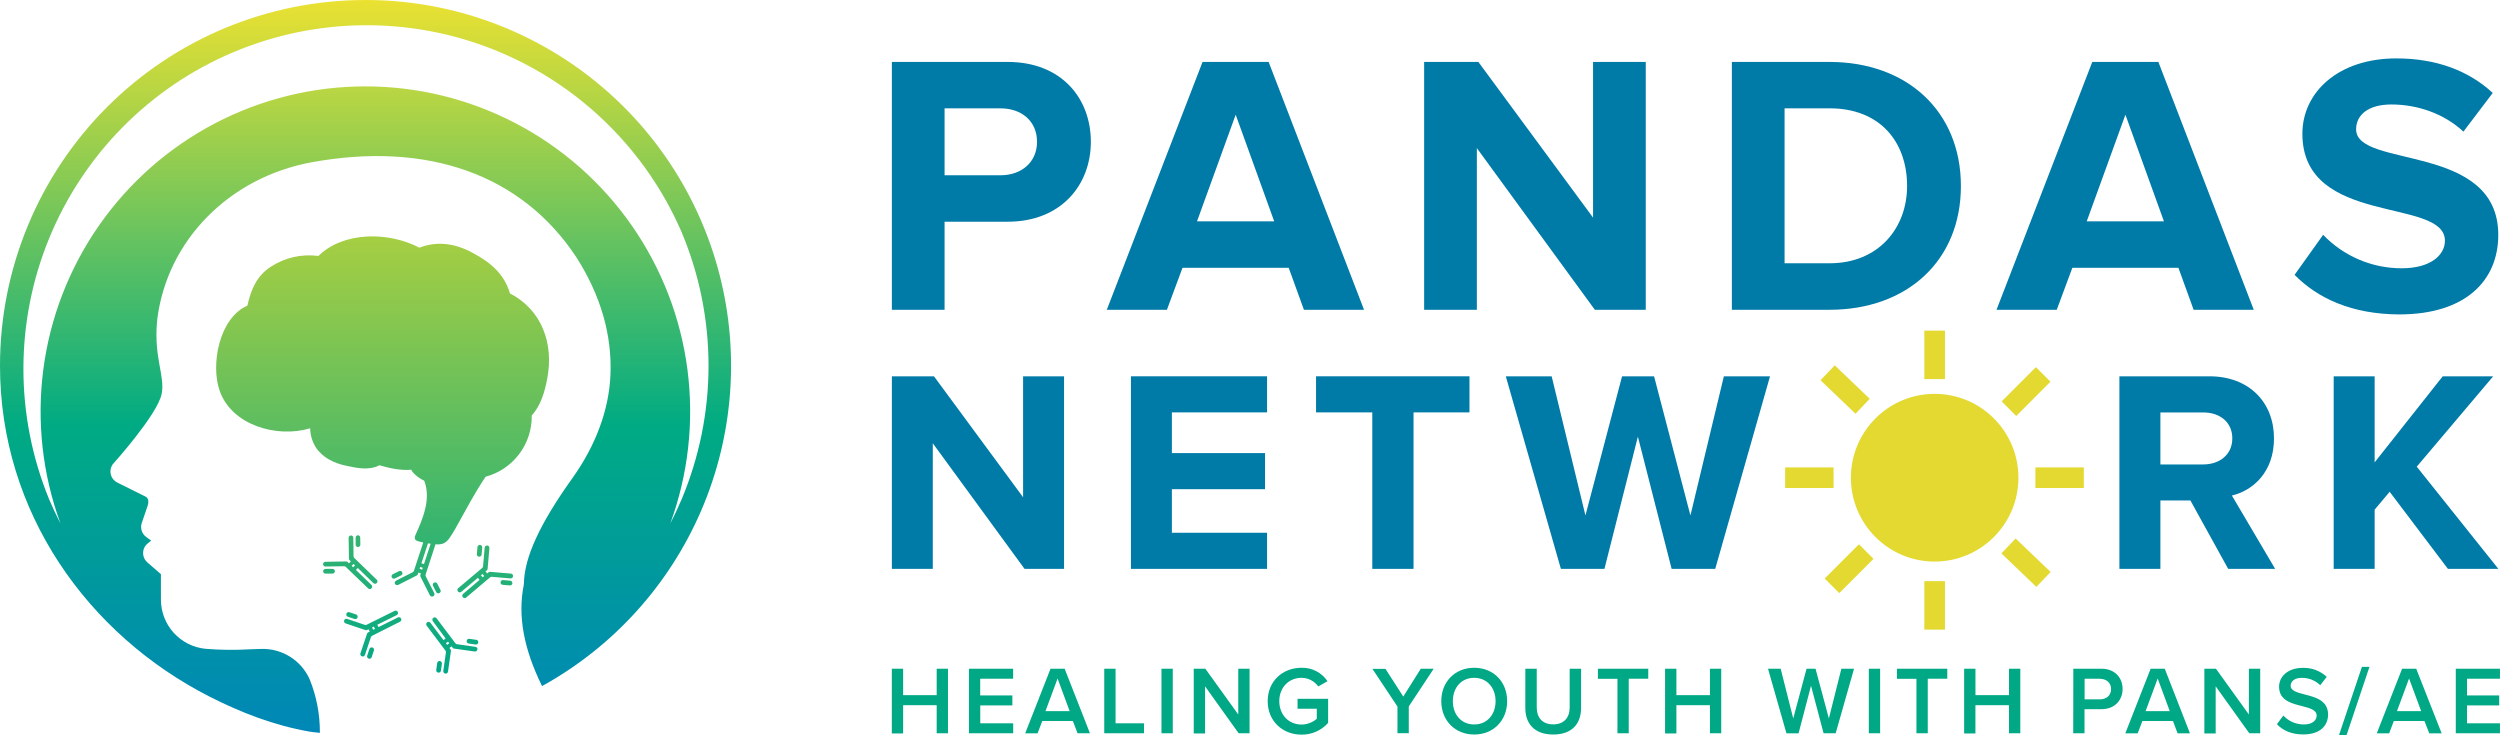 <svg width="238" height="70" viewBox="0 0 238 70" fill="none" xmlns="http://www.w3.org/2000/svg">
<g clip-path="url(#clip0_4277_10199)">
<path d="M34.782 1.41406e-05C25.557 1.41406e-05 16.71 3.668 10.187 10.198C3.665 16.727 0 25.583 0 34.817C0 48.745 8.339 60.406 19.968 66.328C22.931 67.835 26.084 69.063 29.472 69.65C29.472 69.65 29.956 69.727 30.453 69.769C30.465 68.03 30.138 66.305 29.49 64.692C29.1 63.805 28.455 63.054 27.637 62.535C26.819 62.016 25.865 61.752 24.897 61.778L23.791 61.813C22.382 61.897 20.968 61.881 19.561 61.766C18.395 61.651 17.314 61.105 16.53 60.234C15.745 59.364 15.314 58.231 15.319 57.059V54.66L14.027 53.54C13.897 53.426 13.793 53.285 13.724 53.126C13.655 52.968 13.621 52.796 13.627 52.623C13.628 52.449 13.668 52.278 13.746 52.122C13.824 51.967 13.936 51.831 14.074 51.726L14.39 51.468L13.898 51.103C13.701 50.953 13.557 50.745 13.485 50.509C13.413 50.272 13.417 50.019 13.497 49.785L14.05 48.162C14.195 47.714 14.117 47.422 13.862 47.281L11.159 45.936C11.008 45.86 10.875 45.752 10.77 45.62C10.664 45.488 10.588 45.335 10.547 45.171C10.506 45.007 10.501 44.836 10.531 44.67C10.562 44.504 10.628 44.346 10.724 44.208C10.724 44.208 14.979 39.5 15.389 37.503C15.725 35.842 14.659 34.089 14.941 30.738C14.975 30.35 14.977 30.35 14.977 30.35C15.929 22.869 21.838 16.882 29.676 15.447C40.745 13.43 49.689 16.635 54.871 24.492C57.187 28.126 58.279 31.89 58.114 35.714C57.973 39.007 56.728 42.372 54.531 45.465C51.396 49.841 49.925 53.042 49.877 55.535C49.876 55.602 49.867 55.669 49.853 55.734C49.282 58.63 49.853 61.76 51.602 65.315C58.362 61.586 63.691 55.711 66.75 48.616C69.809 41.522 70.423 33.61 68.496 26.128C66.569 18.645 62.211 12.017 56.107 7.287C50.003 2.557 42.501 -0.007 34.782 1.41406e-05ZM63.809 49.841C65.524 45.163 66.086 40.14 65.447 35.198C64.808 30.257 62.986 25.543 60.136 21.457C57.287 17.371 53.494 14.034 49.08 11.73C44.666 9.426 39.762 8.223 34.784 8.223C29.806 8.223 24.902 9.426 20.488 11.73C16.074 14.034 12.281 17.371 9.432 21.457C6.582 25.543 4.761 30.257 4.121 35.198C3.482 40.14 4.044 45.163 5.76 49.841C5.373 49.094 5.013 48.328 4.68 47.543C1.409 39.57 1.413 30.626 4.692 22.656C7.972 14.685 14.262 8.333 22.194 4.979C30.127 1.626 39.061 1.542 47.055 4.745C55.049 7.949 61.457 14.182 64.886 22.089C66.579 26.119 67.452 30.447 67.452 34.818C67.452 39.19 66.579 43.518 64.886 47.548C64.554 48.328 64.195 49.092 63.809 49.841Z" fill="url(#paint0_linear_4277_10199)"/>
<path d="M52.09 36.077C51.844 37.373 51.461 38.621 50.623 39.556C50.644 40.879 50.223 42.17 49.427 43.226C48.631 44.282 47.506 45.042 46.23 45.384C45.164 46.954 44.297 48.651 43.363 50.305C42.434 51.923 42.291 51.979 40.515 51.695C40.45 51.67 40.382 51.652 40.313 51.643C39.769 51.527 39.323 51.491 39.541 50.955C40.302 49.287 41.041 47.48 40.387 45.763C39.965 45.57 39.588 45.291 39.281 44.943C39.228 44.876 39.187 44.8 39.16 44.719C38.15 44.808 37.131 44.584 36.117 44.293C35.176 44.802 33.985 44.564 32.966 44.34C31.81 44.105 30.679 43.56 30.039 42.547C29.715 42.011 29.538 41.399 29.528 40.773C26.373 41.722 22.049 40.495 20.907 37.187C20.04 34.721 20.862 30.258 23.552 29.099C23.883 27.604 24.407 26.297 25.762 25.407C27.103 24.523 28.718 24.154 30.31 24.367C32.719 22.006 37.039 22.056 39.921 23.578C41.634 22.923 43.343 23.17 44.998 24.071C46.852 25.055 48.037 26.194 48.55 27.933C51.566 29.491 52.751 32.706 52.09 36.077ZM34.957 62.416C34.947 62.445 34.943 62.474 34.944 62.504C34.946 62.534 34.954 62.563 34.967 62.59C34.98 62.616 34.998 62.64 35.021 62.66C35.043 62.679 35.069 62.694 35.098 62.703C35.126 62.713 35.156 62.717 35.186 62.715C35.215 62.713 35.245 62.706 35.271 62.692C35.298 62.679 35.322 62.66 35.341 62.638C35.361 62.615 35.375 62.588 35.384 62.56L35.597 61.928C35.607 61.9 35.611 61.87 35.609 61.84C35.608 61.81 35.6 61.781 35.587 61.755C35.574 61.728 35.555 61.704 35.533 61.685C35.51 61.665 35.484 61.65 35.456 61.641C35.428 61.631 35.398 61.627 35.368 61.629C35.339 61.63 35.31 61.638 35.283 61.651C35.256 61.664 35.233 61.683 35.213 61.705C35.194 61.728 35.179 61.754 35.169 61.782L34.957 62.416ZM32.977 58.426C32.967 58.455 32.963 58.484 32.965 58.514C32.967 58.544 32.975 58.573 32.988 58.6C33.002 58.627 33.02 58.651 33.043 58.67C33.066 58.69 33.092 58.704 33.12 58.713L33.752 58.924C33.78 58.934 33.81 58.938 33.839 58.936C33.869 58.934 33.898 58.927 33.925 58.914C33.951 58.9 33.975 58.882 33.995 58.86C34.014 58.837 34.029 58.811 34.038 58.783C34.048 58.755 34.052 58.725 34.051 58.695C34.049 58.666 34.041 58.636 34.028 58.61C34.015 58.583 33.997 58.559 33.974 58.54C33.952 58.52 33.926 58.505 33.897 58.496L33.266 58.283C33.237 58.273 33.207 58.268 33.177 58.27C33.147 58.272 33.118 58.28 33.091 58.293C33.064 58.307 33.04 58.325 33.02 58.348C33.001 58.371 32.986 58.398 32.977 58.426ZM33.044 58.917L34.73 59.487C34.758 59.496 34.788 59.5 34.818 59.498C34.847 59.496 34.876 59.489 34.903 59.475L37.568 58.153C37.594 58.139 37.623 58.131 37.653 58.129C37.682 58.127 37.712 58.131 37.74 58.14C37.768 58.15 37.794 58.164 37.816 58.184C37.839 58.203 37.857 58.227 37.87 58.254C37.884 58.28 37.892 58.31 37.894 58.34C37.896 58.37 37.893 58.4 37.883 58.428C37.873 58.456 37.858 58.483 37.838 58.505C37.818 58.528 37.794 58.546 37.767 58.559L35.919 59.475L36.034 59.7L37.881 58.781C37.908 58.767 37.937 58.759 37.967 58.756C37.997 58.754 38.027 58.758 38.055 58.768C38.084 58.777 38.11 58.792 38.132 58.812C38.155 58.832 38.173 58.856 38.186 58.884C38.199 58.91 38.207 58.939 38.209 58.969C38.211 58.999 38.207 59.028 38.198 59.057C38.188 59.085 38.173 59.111 38.153 59.133C38.133 59.155 38.11 59.173 38.083 59.186L35.427 60.525C35.4 60.538 35.376 60.556 35.357 60.578C35.337 60.6 35.322 60.626 35.313 60.655L34.744 62.345C34.734 62.373 34.72 62.399 34.7 62.422C34.681 62.444 34.657 62.462 34.63 62.475C34.603 62.489 34.574 62.496 34.545 62.498C34.515 62.5 34.485 62.496 34.457 62.486C34.429 62.477 34.403 62.462 34.38 62.443C34.357 62.423 34.339 62.4 34.325 62.373C34.312 62.346 34.304 62.317 34.302 62.287C34.3 62.257 34.304 62.227 34.314 62.199L34.945 60.318C34.953 60.294 34.966 60.271 34.983 60.251C35 60.232 35.021 60.216 35.044 60.204L35.201 60.128L35.087 59.904L34.932 59.98C34.908 59.99 34.882 59.996 34.856 59.996C34.83 59.996 34.804 59.99 34.78 59.98L32.903 59.348C32.875 59.338 32.849 59.324 32.826 59.304C32.804 59.284 32.786 59.261 32.773 59.234C32.759 59.207 32.752 59.178 32.75 59.148C32.748 59.119 32.752 59.089 32.762 59.061C32.781 59.004 32.821 58.958 32.873 58.931C32.926 58.904 32.988 58.899 33.044 58.917ZM35.586 59.648L35.418 59.731L35.532 59.955L35.7 59.872L35.586 59.648ZM30.986 54.158C30.927 54.158 30.87 54.182 30.828 54.224C30.786 54.266 30.762 54.323 30.762 54.382C30.762 54.442 30.786 54.499 30.828 54.541C30.87 54.583 30.927 54.607 30.986 54.607H31.658C31.717 54.607 31.774 54.583 31.816 54.541C31.858 54.499 31.882 54.442 31.882 54.382C31.882 54.323 31.858 54.266 31.816 54.224C31.774 54.182 31.717 54.158 31.658 54.158H30.986ZM34.081 50.955C34.022 50.955 33.965 50.979 33.923 51.021C33.881 51.063 33.857 51.12 33.857 51.179V51.852C33.857 51.911 33.881 51.968 33.923 52.01C33.965 52.052 34.022 52.076 34.081 52.076C34.14 52.076 34.197 52.052 34.239 52.01C34.281 51.968 34.305 51.911 34.305 51.852L34.294 51.179C34.294 51.121 34.272 51.066 34.232 51.024C34.193 50.983 34.138 50.958 34.081 50.955ZM33.633 51.179L33.66 52.959C33.662 53.019 33.687 53.076 33.729 53.118L35.866 55.189C35.887 55.21 35.903 55.235 35.915 55.262C35.926 55.29 35.932 55.319 35.932 55.349C35.932 55.378 35.926 55.407 35.915 55.435C35.903 55.462 35.887 55.487 35.866 55.508C35.845 55.529 35.82 55.546 35.792 55.558C35.765 55.569 35.736 55.575 35.706 55.575C35.676 55.575 35.646 55.569 35.619 55.558C35.591 55.546 35.566 55.529 35.546 55.508L34.063 54.071L33.884 54.257L35.366 55.691C35.388 55.712 35.405 55.737 35.416 55.765C35.428 55.792 35.434 55.822 35.434 55.852C35.434 55.882 35.428 55.911 35.416 55.939C35.405 55.966 35.388 55.991 35.366 56.012C35.346 56.033 35.321 56.05 35.293 56.062C35.266 56.074 35.236 56.08 35.206 56.08C35.176 56.08 35.147 56.074 35.119 56.062C35.092 56.05 35.067 56.033 35.046 56.012L32.919 53.968C32.897 53.947 32.872 53.931 32.844 53.92C32.817 53.909 32.787 53.904 32.758 53.905L30.977 53.932C30.918 53.932 30.861 53.908 30.819 53.866C30.777 53.824 30.753 53.767 30.753 53.708C30.753 53.648 30.777 53.591 30.819 53.549C30.861 53.507 30.918 53.483 30.977 53.483L32.957 53.45C33.01 53.45 33.061 53.47 33.1 53.506L33.223 53.627L33.403 53.443L33.279 53.324C33.26 53.306 33.245 53.284 33.235 53.26C33.225 53.236 33.219 53.209 33.219 53.183L33.188 51.202C33.188 51.142 33.211 51.085 33.253 51.043C33.295 51.001 33.352 50.977 33.411 50.977C33.469 50.975 33.526 50.996 33.569 51.035C33.612 51.074 33.638 51.128 33.642 51.186L33.633 51.179ZM33.797 53.82L33.66 53.69L33.483 53.874L33.617 54.004L33.797 53.82ZM45.907 52.118C45.91 52.089 45.907 52.059 45.898 52.03C45.889 52.002 45.874 51.976 45.855 51.953C45.836 51.93 45.813 51.911 45.786 51.898C45.76 51.884 45.731 51.876 45.701 51.874C45.671 51.871 45.641 51.874 45.613 51.883C45.584 51.891 45.557 51.906 45.534 51.925C45.511 51.944 45.493 51.968 45.479 51.995C45.465 52.021 45.457 52.05 45.455 52.08L45.399 52.753C45.396 52.783 45.399 52.813 45.407 52.841C45.416 52.87 45.431 52.897 45.45 52.92C45.469 52.943 45.493 52.962 45.519 52.975C45.546 52.989 45.575 52.997 45.605 52.999C45.634 53.002 45.664 52.999 45.693 52.99C45.721 52.981 45.747 52.967 45.77 52.947C45.793 52.928 45.811 52.905 45.825 52.878C45.839 52.852 45.847 52.823 45.849 52.793L45.907 52.118ZM48.776 55.526C48.779 55.496 48.775 55.466 48.766 55.438C48.758 55.409 48.743 55.383 48.724 55.36C48.705 55.337 48.681 55.319 48.655 55.305C48.628 55.292 48.599 55.284 48.57 55.281L47.898 55.223C47.868 55.22 47.838 55.223 47.809 55.232C47.781 55.24 47.754 55.255 47.731 55.274C47.708 55.293 47.689 55.317 47.676 55.344C47.662 55.37 47.654 55.399 47.652 55.429C47.648 55.459 47.651 55.489 47.66 55.518C47.669 55.547 47.683 55.573 47.703 55.596C47.722 55.619 47.745 55.638 47.772 55.652C47.799 55.665 47.828 55.674 47.858 55.676L48.529 55.732C48.56 55.736 48.59 55.734 48.62 55.725C48.649 55.717 48.677 55.703 48.7 55.684C48.724 55.664 48.744 55.64 48.758 55.613C48.772 55.586 48.78 55.556 48.782 55.526H48.776ZM48.592 55.064L46.821 54.911C46.791 54.909 46.761 54.912 46.733 54.92C46.704 54.929 46.678 54.944 46.655 54.963L44.382 56.882C44.359 56.902 44.333 56.916 44.305 56.926C44.276 56.935 44.246 56.939 44.216 56.936C44.186 56.934 44.157 56.925 44.131 56.911C44.104 56.897 44.081 56.878 44.062 56.855C44.042 56.832 44.028 56.806 44.019 56.778C44.01 56.75 44.006 56.72 44.009 56.69C44.011 56.661 44.02 56.632 44.033 56.605C44.047 56.579 44.066 56.556 44.089 56.537L45.656 55.205L45.493 55.01L43.914 56.339C43.892 56.359 43.865 56.373 43.837 56.383C43.809 56.392 43.779 56.395 43.749 56.393C43.72 56.39 43.691 56.382 43.665 56.368C43.638 56.354 43.615 56.335 43.596 56.312C43.577 56.29 43.562 56.264 43.553 56.235C43.544 56.207 43.54 56.177 43.543 56.148C43.545 56.118 43.554 56.089 43.568 56.063C43.581 56.036 43.6 56.013 43.623 55.994L45.907 54.069C45.93 54.05 45.949 54.027 45.963 54C45.977 53.974 45.985 53.946 45.988 53.916L46.14 52.139C46.142 52.109 46.15 52.08 46.164 52.053C46.178 52.027 46.196 52.003 46.219 51.984C46.242 51.965 46.268 51.95 46.296 51.942C46.325 51.933 46.355 51.929 46.384 51.932C46.414 51.935 46.443 51.943 46.469 51.956C46.496 51.97 46.519 51.989 46.538 52.011C46.557 52.034 46.572 52.06 46.581 52.089C46.59 52.117 46.593 52.147 46.59 52.177L46.422 54.151C46.42 54.178 46.413 54.203 46.401 54.227C46.389 54.25 46.373 54.271 46.353 54.288L46.221 54.4L46.386 54.595L46.516 54.486C46.557 54.452 46.609 54.435 46.662 54.438L48.635 54.607C48.664 54.609 48.694 54.617 48.72 54.631C48.747 54.644 48.77 54.663 48.79 54.686C48.809 54.709 48.823 54.736 48.832 54.765C48.841 54.793 48.844 54.823 48.841 54.853C48.839 54.883 48.831 54.913 48.818 54.94C48.804 54.967 48.786 54.992 48.763 55.011C48.739 55.031 48.713 55.046 48.684 55.055C48.655 55.064 48.624 55.067 48.594 55.064H48.592ZM45.952 54.959L46.095 54.837L45.929 54.642L45.786 54.764L45.952 54.959ZM42.069 63.183C42.073 63.154 42.072 63.124 42.064 63.095C42.057 63.066 42.044 63.039 42.026 63.015C42.008 62.991 41.986 62.971 41.96 62.956C41.934 62.941 41.906 62.931 41.876 62.928C41.847 62.923 41.817 62.925 41.788 62.932C41.76 62.939 41.733 62.952 41.709 62.969C41.685 62.987 41.665 63.01 41.65 63.035C41.635 63.06 41.625 63.089 41.621 63.118L41.529 63.779C41.525 63.809 41.526 63.839 41.534 63.868C41.541 63.897 41.554 63.924 41.572 63.948C41.59 63.971 41.612 63.991 41.638 64.006C41.664 64.021 41.692 64.031 41.722 64.035C41.751 64.039 41.781 64.038 41.81 64.031C41.839 64.023 41.866 64.01 41.89 63.992C41.914 63.974 41.934 63.952 41.949 63.926C41.964 63.9 41.973 63.872 41.977 63.842L42.069 63.183ZM45.341 60.91L44.682 60.816C44.653 60.812 44.623 60.813 44.594 60.82C44.565 60.828 44.538 60.841 44.514 60.859C44.49 60.877 44.47 60.899 44.455 60.925C44.44 60.951 44.431 60.979 44.427 61.009C44.422 61.038 44.424 61.068 44.431 61.097C44.439 61.126 44.452 61.153 44.47 61.177C44.487 61.201 44.51 61.221 44.536 61.236C44.562 61.251 44.59 61.26 44.62 61.264L45.28 61.358C45.309 61.363 45.34 61.361 45.368 61.354C45.397 61.347 45.424 61.334 45.448 61.316C45.472 61.298 45.492 61.275 45.507 61.249C45.522 61.224 45.532 61.195 45.535 61.166C45.54 61.136 45.538 61.107 45.531 61.078C45.524 61.05 45.512 61.023 45.494 60.999C45.477 60.975 45.455 60.955 45.43 60.94C45.404 60.925 45.376 60.914 45.347 60.91H45.341ZM45.444 61.831C45.44 61.861 45.43 61.889 45.415 61.915C45.4 61.941 45.38 61.964 45.356 61.981C45.333 61.999 45.306 62.013 45.277 62.02C45.248 62.027 45.218 62.029 45.188 62.024L43.227 61.746C43.201 61.742 43.176 61.734 43.154 61.72C43.131 61.707 43.112 61.689 43.097 61.668L42.994 61.531L42.788 61.686L42.893 61.825C42.924 61.866 42.938 61.919 42.931 61.97L42.651 63.934C42.647 63.964 42.638 63.992 42.623 64.018C42.608 64.044 42.588 64.066 42.564 64.084C42.54 64.102 42.513 64.115 42.484 64.123C42.455 64.13 42.425 64.131 42.396 64.127C42.366 64.123 42.338 64.113 42.312 64.098C42.286 64.083 42.264 64.063 42.246 64.04C42.228 64.016 42.215 63.989 42.208 63.96C42.2 63.931 42.199 63.901 42.203 63.871L42.452 62.105C42.46 62.046 42.445 61.986 42.409 61.939L40.618 59.563C40.599 59.539 40.586 59.512 40.578 59.483C40.571 59.454 40.569 59.424 40.573 59.394C40.577 59.365 40.587 59.336 40.603 59.31C40.618 59.285 40.638 59.262 40.663 59.245C40.686 59.227 40.713 59.213 40.742 59.206C40.77 59.198 40.8 59.197 40.83 59.201C40.859 59.205 40.887 59.215 40.913 59.23C40.938 59.245 40.961 59.266 40.978 59.289L42.219 60.939L42.425 60.785L41.204 59.135C41.186 59.111 41.173 59.084 41.166 59.055C41.158 59.027 41.157 58.997 41.161 58.967C41.165 58.938 41.175 58.91 41.19 58.884C41.205 58.859 41.225 58.836 41.249 58.819C41.273 58.801 41.3 58.788 41.328 58.78C41.357 58.773 41.387 58.771 41.416 58.775C41.446 58.779 41.474 58.789 41.5 58.804C41.525 58.819 41.547 58.84 41.565 58.864L43.356 61.242C43.374 61.266 43.397 61.286 43.423 61.301C43.448 61.316 43.477 61.325 43.507 61.329L45.267 61.58C45.325 61.588 45.379 61.619 45.415 61.666C45.451 61.713 45.467 61.773 45.459 61.831H45.444ZM42.45 61.24L42.562 61.39L42.767 61.235L42.653 61.085L42.45 61.24ZM38.195 54.77C38.247 54.743 38.286 54.697 38.305 54.641C38.323 54.586 38.319 54.525 38.293 54.472C38.28 54.446 38.262 54.422 38.24 54.402C38.217 54.383 38.191 54.368 38.163 54.358C38.135 54.349 38.105 54.345 38.076 54.347C38.046 54.35 38.017 54.358 37.991 54.371L37.398 54.663C37.371 54.676 37.347 54.694 37.328 54.717C37.308 54.74 37.293 54.766 37.284 54.794C37.275 54.823 37.272 54.853 37.274 54.882C37.277 54.912 37.285 54.941 37.299 54.968C37.312 54.994 37.331 55.017 37.353 55.037C37.376 55.056 37.401 55.071 37.43 55.08C37.458 55.089 37.487 55.093 37.517 55.09C37.546 55.088 37.575 55.08 37.601 55.066L38.195 54.77ZM41.928 56.16L41.628 55.564C41.614 55.537 41.596 55.513 41.573 55.494C41.551 55.474 41.525 55.459 41.496 55.45C41.468 55.441 41.438 55.438 41.408 55.44C41.378 55.443 41.349 55.451 41.323 55.465C41.297 55.478 41.273 55.497 41.254 55.519C41.235 55.542 41.22 55.568 41.211 55.596C41.202 55.624 41.198 55.654 41.201 55.683C41.203 55.713 41.211 55.741 41.225 55.768L41.525 56.364C41.538 56.391 41.556 56.415 41.579 56.434C41.602 56.453 41.628 56.468 41.656 56.477C41.685 56.487 41.715 56.49 41.744 56.487C41.774 56.485 41.803 56.477 41.829 56.463C41.856 56.45 41.88 56.432 41.9 56.409C41.919 56.387 41.934 56.361 41.944 56.333C41.954 56.305 41.958 56.275 41.956 56.245C41.953 56.216 41.946 56.187 41.932 56.16H41.928ZM41.231 56.77C41.205 56.784 41.176 56.792 41.146 56.795C41.117 56.797 41.087 56.794 41.058 56.785C41.03 56.775 41.004 56.761 40.981 56.741C40.959 56.722 40.94 56.698 40.927 56.671L40.031 54.9C40.019 54.877 40.011 54.852 40.009 54.825C40.007 54.799 40.01 54.773 40.018 54.748L40.071 54.586L39.83 54.506L39.776 54.669C39.758 54.72 39.722 54.762 39.675 54.786L37.908 55.683C37.882 55.696 37.852 55.705 37.823 55.707C37.793 55.709 37.763 55.706 37.735 55.696C37.706 55.687 37.68 55.672 37.657 55.652C37.635 55.633 37.617 55.609 37.603 55.582C37.59 55.555 37.582 55.526 37.58 55.497C37.578 55.467 37.581 55.438 37.591 55.409C37.6 55.381 37.615 55.355 37.635 55.333C37.654 55.31 37.678 55.292 37.704 55.279L39.294 54.474C39.321 54.461 39.344 54.442 39.364 54.419C39.383 54.397 39.397 54.37 39.406 54.342L40.333 51.518C40.342 51.489 40.357 51.463 40.377 51.44C40.396 51.417 40.42 51.399 40.447 51.385C40.473 51.372 40.502 51.364 40.532 51.362C40.562 51.36 40.592 51.364 40.62 51.374C40.648 51.383 40.675 51.398 40.697 51.417C40.72 51.437 40.739 51.461 40.752 51.487C40.765 51.514 40.773 51.543 40.775 51.573C40.777 51.603 40.773 51.633 40.763 51.661L40.121 53.623L40.362 53.701L41.007 51.739C41.017 51.711 41.031 51.685 41.051 51.662C41.07 51.639 41.094 51.621 41.12 51.607C41.147 51.594 41.176 51.586 41.206 51.584C41.236 51.582 41.266 51.586 41.294 51.596C41.322 51.605 41.348 51.62 41.371 51.639C41.393 51.658 41.412 51.682 41.425 51.708C41.438 51.735 41.446 51.764 41.448 51.793C41.45 51.823 41.447 51.853 41.437 51.881L40.519 54.696C40.501 54.754 40.506 54.817 40.533 54.871L41.337 56.46C41.351 56.487 41.36 56.517 41.363 56.547C41.365 56.577 41.362 56.608 41.353 56.637C41.343 56.666 41.328 56.693 41.308 56.715C41.288 56.738 41.263 56.757 41.236 56.77H41.231ZM40.004 53.972L39.946 54.151L40.19 54.23L40.248 54.053L40.004 53.972Z" fill="url(#paint1_linear_4277_10199)"/>
<path d="M89.172 67.135H85.978V69.825H84.901V63.663H85.978V66.178H89.172V63.663H90.247V69.807H89.172V67.135Z" fill="#00A886"/>
<path d="M92.244 63.663H96.45V64.614H93.315V66.205H96.378V67.156H93.321V68.859H96.456V69.807H92.244V63.663Z" fill="#00A886"/>
<path d="M102.135 68.637H99.224L98.776 69.816H97.598L100.01 63.663H101.354L103.763 69.807H102.585L102.135 68.637ZM99.531 67.698H101.831L100.682 64.593L99.531 67.698Z" fill="#00A886"/>
<path d="M105.125 63.663H106.202V68.859H108.907V69.807H105.125V63.663Z" fill="#00A886"/>
<path d="M110.571 63.663H111.648V69.807H110.571V63.663Z" fill="#00A886"/>
<path d="M114.721 65.34V69.823H113.644V63.663H114.748L117.883 68.021V63.663H118.958V69.807H117.919L114.721 65.34Z" fill="#00A886"/>
<path d="M123.904 63.571C124.391 63.558 124.873 63.669 125.306 63.892C125.739 64.116 126.108 64.446 126.379 64.851L125.496 65.349C125.315 65.095 125.076 64.888 124.799 64.746C124.523 64.603 124.216 64.528 123.904 64.528C122.688 64.528 121.788 65.458 121.788 66.749C121.788 68.041 122.684 68.978 123.904 68.978C124.439 68.974 124.954 68.778 125.358 68.426V67.474H123.526V66.525H126.437V68.819C126.12 69.176 125.73 69.461 125.293 69.654C124.857 69.847 124.384 69.945 123.907 69.939C122.131 69.939 120.684 68.677 120.684 66.752C120.684 64.826 122.128 63.571 123.904 63.571Z" fill="#00A886"/>
<path d="M133.038 67.265L130.656 63.679H131.899L133.592 66.313L135.258 63.663H136.489L134.116 67.25V69.801H133.038V67.265Z" fill="#00A886"/>
<path d="M140.346 63.571C142.184 63.571 143.481 64.916 143.481 66.749C143.481 68.583 142.182 69.926 140.346 69.926C138.509 69.926 137.21 68.581 137.21 66.749C137.21 64.918 138.505 63.571 140.346 63.571ZM140.346 64.528C139.103 64.528 138.312 65.478 138.312 66.749C138.312 68.02 139.103 68.969 140.346 68.969C141.588 68.969 142.379 68.011 142.379 66.749C142.379 65.487 141.577 64.528 140.346 64.528Z" fill="#00A886"/>
<path d="M145.212 63.663H146.298V67.348C146.298 68.323 146.84 68.96 147.865 68.96C148.891 68.96 149.433 68.323 149.433 67.348V63.663H150.519V67.384C150.519 68.913 149.646 69.926 147.868 69.926C146.09 69.926 145.209 68.904 145.209 67.393L145.212 63.663Z" fill="#00A886"/>
<path d="M153.981 64.623H152.12V63.663H156.915V64.614H155.056V69.807H153.981V64.623Z" fill="#00A886"/>
<path d="M162.787 67.135H159.593V69.825H158.516V63.663H159.593V66.178H162.787V63.663H163.861V69.807H162.787V67.135Z" fill="#00A886"/>
<path d="M172.409 65.284L171.222 69.816H170.071L168.315 63.663H169.52L170.716 68.397L171.984 63.663H172.839L174.109 68.397L175.298 63.663H176.505L174.756 69.807H173.605L172.409 65.284Z" fill="#00A886"/>
<path d="M177.911 63.663H178.988V69.807H177.911V63.663Z" fill="#00A886"/>
<path d="M182.446 64.623H180.587V63.663H185.381V64.614H183.523V69.807H182.446V64.623Z" fill="#00A886"/>
<path d="M191.253 67.135H188.06V69.825H186.987V63.663H188.064V66.178H191.258V63.663H192.333V69.807H191.258L191.253 67.135Z" fill="#00A886"/>
<path d="M197.38 63.663H200.067C201.355 63.663 202.072 64.549 202.072 65.589C202.072 66.629 201.346 67.514 200.067 67.514H198.446V69.807H197.371L197.38 63.663ZM199.928 64.614H198.455V66.577H199.928C200.535 66.577 200.976 66.189 200.976 65.6C200.976 65.01 200.535 64.623 199.928 64.623V64.614Z" fill="#00A886"/>
<path d="M206.866 68.637H203.955L203.507 69.816H202.329L204.741 63.663H206.085L208.485 69.816H207.307L206.866 68.637ZM204.262 67.698H206.561L205.413 64.593L204.262 67.698Z" fill="#00A886"/>
<path d="M210.933 65.34V69.823H209.855V63.663H210.959L214.095 68.021V63.663H215.172V69.807H214.133L210.933 65.34Z" fill="#00A886"/>
<path d="M217.371 68.121C217.62 68.389 217.92 68.602 218.255 68.748C218.589 68.893 218.95 68.969 219.315 68.969C220.197 68.969 220.546 68.536 220.546 68.13C220.546 67.579 219.893 67.413 219.149 67.218C218.146 66.969 216.968 66.675 216.968 65.375C216.968 64.362 217.864 63.582 219.207 63.582C219.628 63.566 220.048 63.633 220.443 63.78C220.837 63.927 221.199 64.151 221.507 64.438L220.887 65.232C220.651 65.004 220.373 64.825 220.069 64.705C219.764 64.585 219.438 64.526 219.111 64.532C218.477 64.532 218.072 64.835 218.072 65.297C218.072 65.759 218.697 65.931 219.416 66.115C220.428 66.373 221.633 66.687 221.633 68.023C221.633 69.045 220.916 69.919 219.259 69.919C218.139 69.919 217.308 69.525 216.764 68.944L217.371 68.121Z" fill="#00A886"/>
<path d="M224.853 63.488H225.571L223.39 69.989H222.671L224.853 63.488Z" fill="#00A886"/>
<path d="M230.805 68.637H227.894L227.446 69.816H226.268L228.68 63.663H230.024L232.446 69.816H231.269L230.805 68.637ZM228.192 67.698H230.494L229.343 64.593L228.192 67.698Z" fill="#00A886"/>
<path d="M233.79 63.663H237.996V64.614H234.86V66.205H237.924V67.156H234.86V68.859H237.996V69.807H233.79V63.663Z" fill="#00A886"/>
<path d="M84.906 29.491V5.896H95.932C101.056 5.896 103.849 9.361 103.849 13.501C103.849 17.604 101.02 21.107 95.932 21.107H89.924V29.491H84.906ZM98.725 13.501C98.725 11.52 97.24 10.316 95.261 10.316H89.924V16.685H95.261C97.24 16.685 98.725 15.447 98.725 13.501Z" fill="#007BA8"/>
<path d="M124.133 29.491L122.684 25.494H112.575L111.091 29.491H105.367L114.483 5.896H120.774L129.856 29.491H124.133ZM117.638 10.919L113.955 21.072H121.304L117.638 10.919Z" fill="#007BA8"/>
<path d="M151.829 29.491L140.597 14.102V29.491H135.578V5.896H140.74L151.659 20.717V5.896H156.677V29.491H151.829Z" fill="#007BA8"/>
<path d="M164.874 29.491V5.896H174.167C181.557 5.896 186.678 10.603 186.678 17.711C186.678 24.82 181.555 29.491 174.167 29.491H164.874ZM181.555 17.709C181.555 13.535 179.011 10.312 174.165 10.312H169.892V25.064H174.167C178.834 25.068 181.555 21.708 181.555 17.709Z" fill="#007BA8"/>
<path d="M208.834 29.491L207.385 25.494H197.288L195.803 29.491H190.068L199.185 5.896H205.477L214.558 29.491H208.834ZM202.34 10.919L198.656 21.072H206.006L202.34 10.919Z" fill="#007BA8"/>
<path d="M218.443 26.165L221.164 22.354C222.133 23.365 223.296 24.169 224.584 24.716C225.872 25.264 227.258 25.544 228.657 25.539C231.414 25.539 232.757 24.264 232.757 22.921C232.757 18.745 219.187 21.612 219.187 12.733C219.187 8.805 222.579 5.56 228.126 5.56C231.873 5.56 234.983 6.692 237.308 8.848L234.518 12.529C232.607 10.76 230.063 9.946 227.661 9.946C225.504 9.946 224.302 10.901 224.302 12.316C224.302 16.066 237.836 13.556 237.836 22.363C237.836 26.68 234.762 29.933 228.402 29.933C223.885 29.915 220.636 28.395 218.443 26.165Z" fill="#007BA8"/>
<path d="M184.179 53.461C188.583 53.461 192.153 49.887 192.153 45.479C192.153 41.07 188.583 37.496 184.179 37.496C179.775 37.496 176.205 41.07 176.205 45.479C176.205 49.887 179.775 53.461 184.179 53.461Z" fill="#E3D930"/>
<path d="M198.379 44.497H193.77V46.46H198.379V44.497Z" fill="#E3D930"/>
<path d="M174.554 44.497H169.946V46.46H174.554V44.497Z" fill="#E3D930"/>
<path d="M185.16 31.477H183.198V36.091H185.16V31.477Z" fill="#E3D930"/>
<path d="M185.16 55.326H183.198V59.94H185.16V55.326Z" fill="#E3D930"/>
<path d="M193.817 34.951L190.558 38.213L191.945 39.601L195.204 36.339L193.817 34.951Z" fill="#E3D930"/>
<path d="M176.97 51.813L173.711 55.075L175.099 56.464L178.357 53.202L176.97 51.813Z" fill="#E3D930"/>
<path d="M191.889 51.263L190.533 52.683L193.863 55.871L195.219 54.452L191.889 51.263Z" fill="#E3D930"/>
<path d="M174.669 34.779L173.313 36.198L176.644 39.386L178 37.967L174.669 34.779Z" fill="#E3D930"/>
<path d="M97.536 54.156L88.802 42.201V54.156H84.906V35.824H88.914L97.399 47.339V35.824H101.298V54.156H97.536Z" fill="#007BA8"/>
<path d="M107.665 54.156V35.824H120.624V39.26H111.563V43.134H120.431V46.57H111.563V50.719H120.624V54.156H107.665Z" fill="#007BA8"/>
<path d="M130.642 54.156V39.26H125.288V35.824H139.895V39.26H134.568V54.156H130.642Z" fill="#007BA8"/>
<path d="M159.139 54.156L155.927 41.569L152.743 54.156H148.596L143.351 35.824H147.718L150.934 49.072L154.42 35.824H157.468L160.928 49.072L164.112 35.824H168.506L163.29 54.156H159.139Z" fill="#007BA8"/>
<path d="M212.122 54.156L208.525 47.642H205.67V54.156H201.767V35.824H210.333C214.14 35.824 216.484 38.325 216.484 41.733C216.484 44.976 214.451 46.707 212.476 47.175L216.594 54.156H212.122ZM212.516 41.733C212.516 40.195 211.336 39.267 209.771 39.267H205.67V44.214H209.762C211.327 44.208 212.516 43.264 212.516 41.733Z" fill="#007BA8"/>
<path d="M233.042 54.156L227.495 46.817L226.066 48.52V54.156H222.167V35.824H226.066V44.015L232.547 35.824H237.353L230.075 44.427L237.845 54.156H233.042Z" fill="#007BA8"/>
</g>
<defs>
<linearGradient id="paint0_linear_4277_10199" x1="34.782" y1="69.769" x2="34.782" y2="1.66343e-05" gradientUnits="userSpaceOnUse">
<stop stop-color="#0087B7"/>
<stop offset="0.22" stop-color="#00999D"/>
<stop offset="0.42" stop-color="#00AB83"/>
<stop offset="0.99" stop-color="#E6E033"/>
<stop offset="1" stop-color="#EBE131"/>
</linearGradient>
<linearGradient id="paint1_linear_4277_10199" x1="36.421" y1="64.134" x2="36.421" y2="22.493" gradientUnits="userSpaceOnUse">
<stop stop-color="#00A886"/>
<stop offset="1" stop-color="#A6CE42"/>
</linearGradient>
<clipPath id="clip0_4277_10199">
<rect width="238" height="70" fill="white"/>
</clipPath>
</defs>
</svg>
